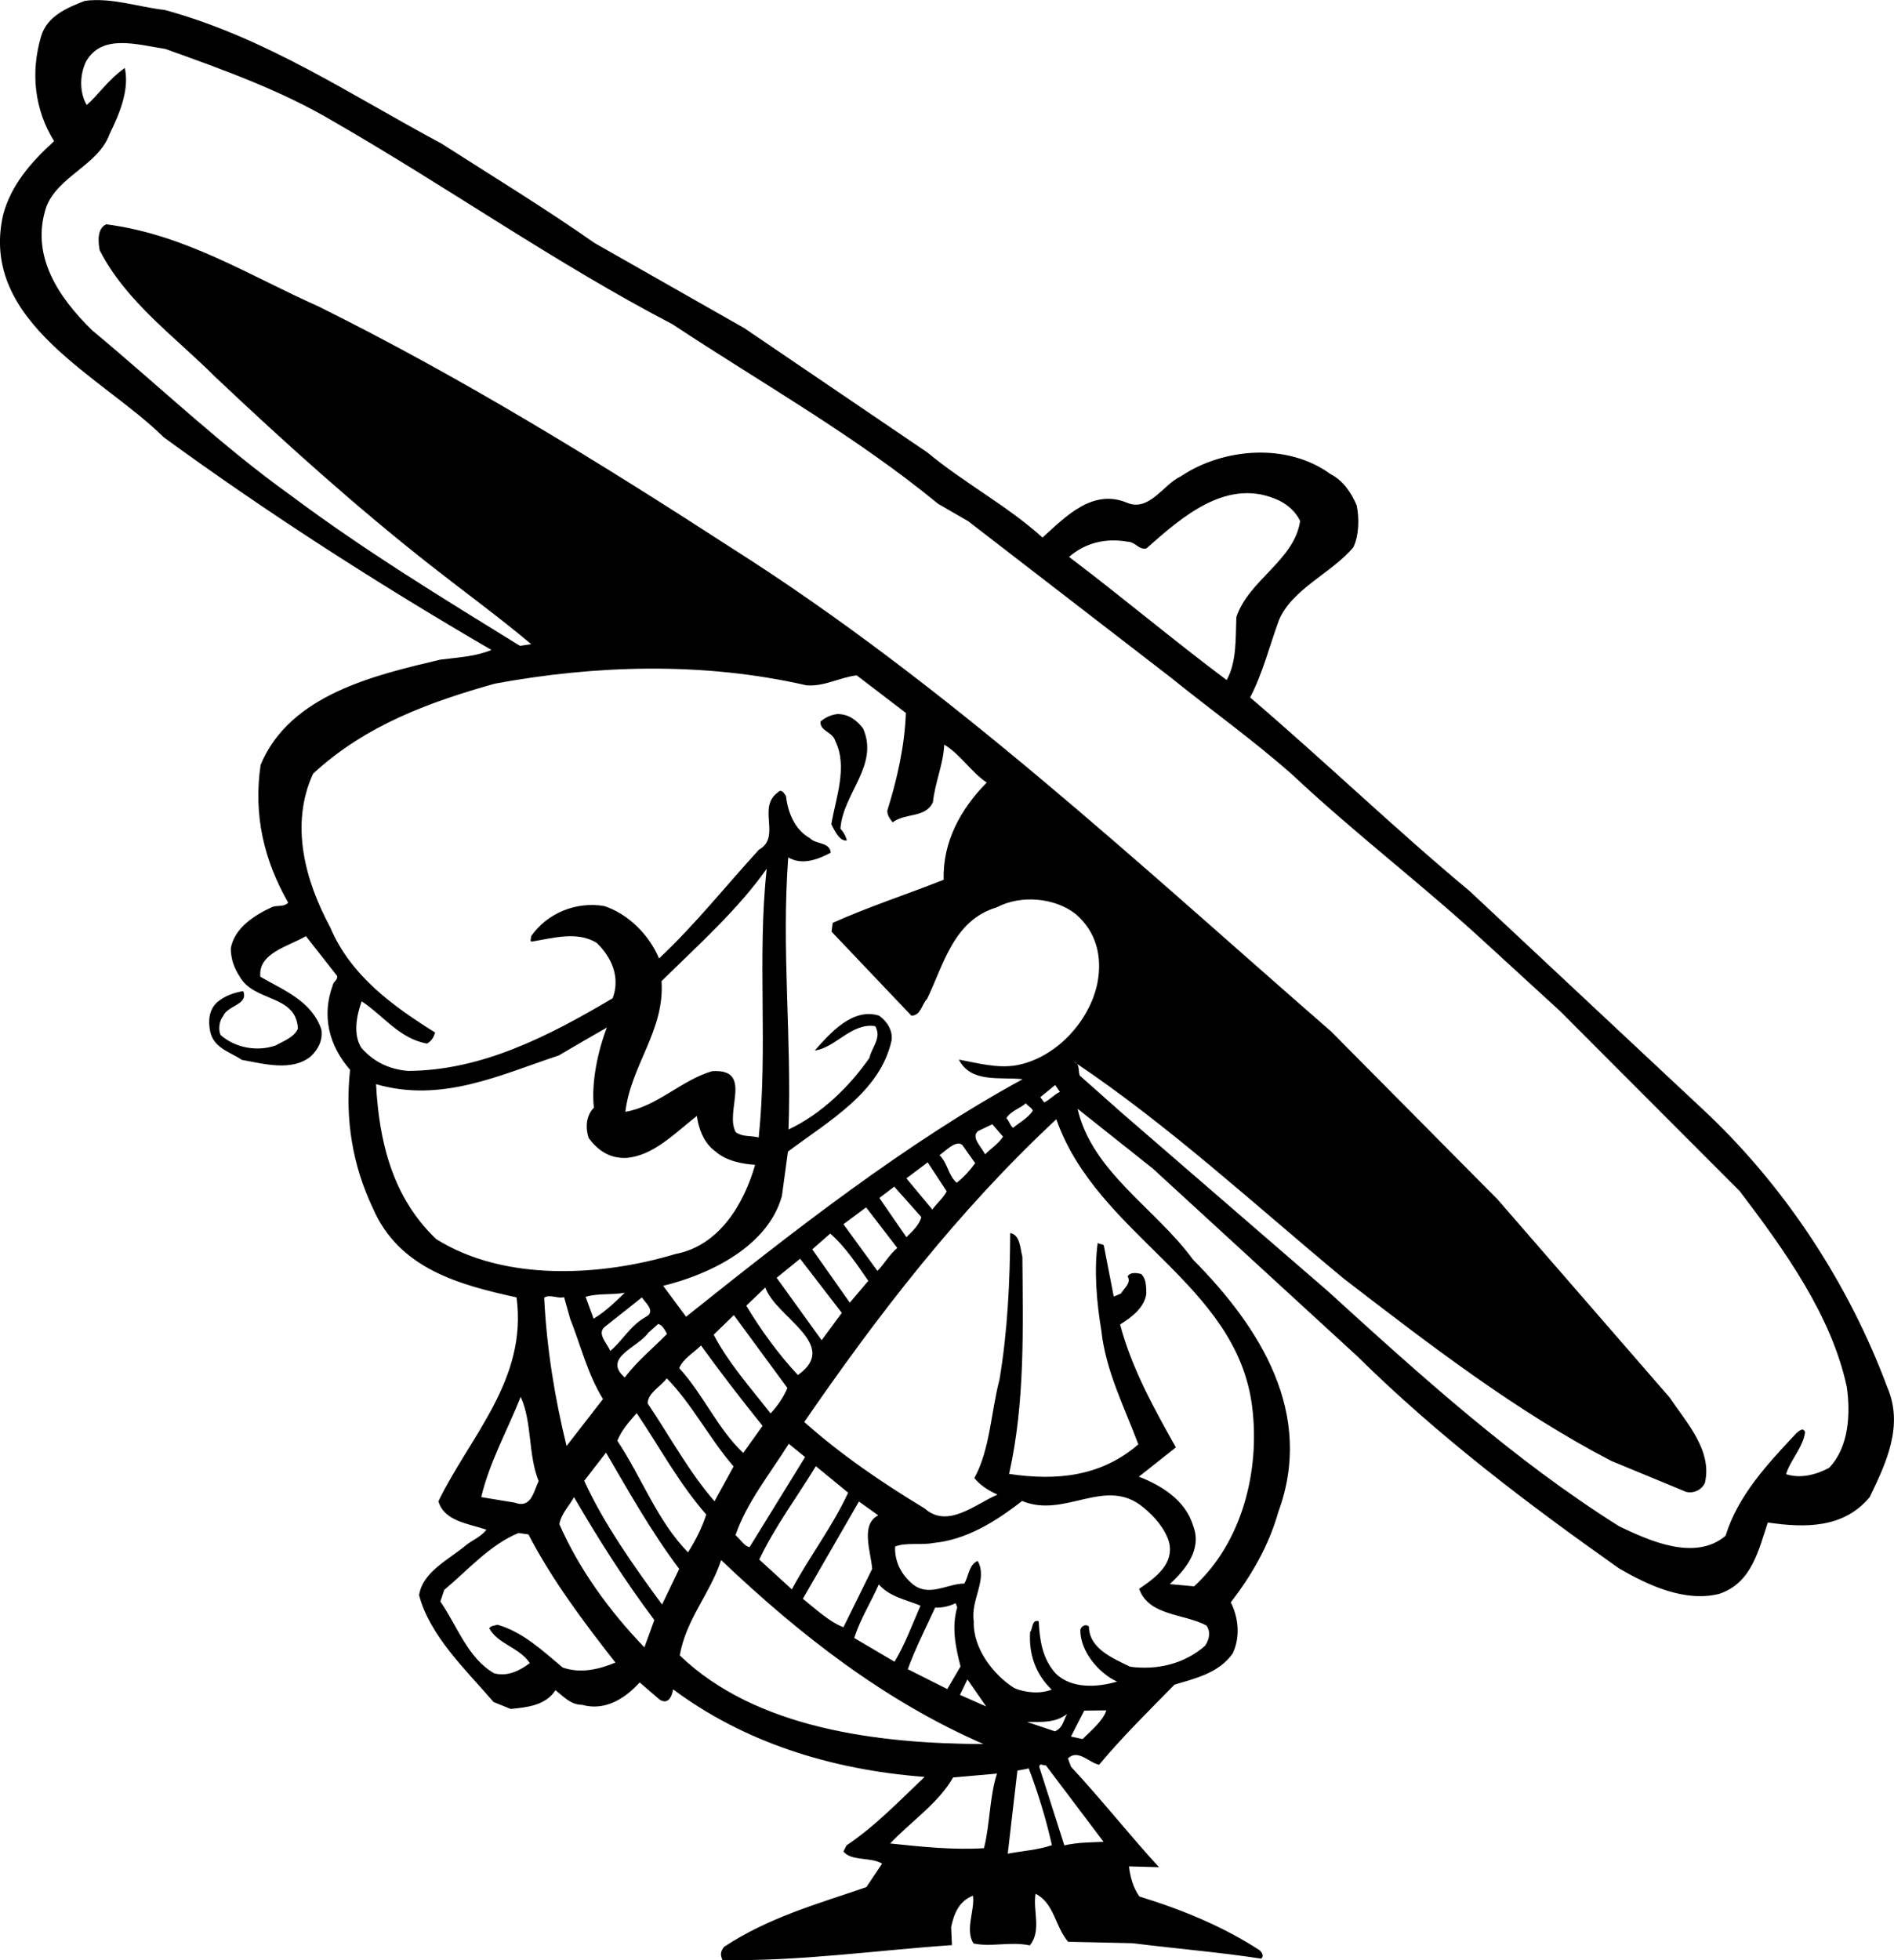 <?xml version="1.0" encoding="UTF-8"?>
<!DOCTYPE svg PUBLIC "-//W3C//DTD SVG 1.1//EN" "http://www.w3.org/Graphics/SVG/1.1/DTD/svg11.dtd">
<!-- Creator: CorelDRAW Home & Student X7 -->
<svg xmlns="http://www.w3.org/2000/svg" xml:space="preserve" width="68.601mm" height="70.964mm" version="1.1" style="shape-rendering:geometricPrecision; text-rendering:geometricPrecision; image-rendering:optimizeQuality; fill-rule:evenodd; clip-rule:evenodd"
viewBox="0 0 6860 7096"
 xmlns:xlink="http://www.w3.org/1999/xlink">
 <defs>
  <style type="text/css">
   <![CDATA[
    .fil0 {fill:black}
   ]]>
  </style>
 </defs>
 <g id="Ebene_x0020_1">
  <path class="fil0" d="M4709 1886c-21,143 -186,213 -231,348 -3,75 2,161 -35,228 -189,-141 -379,-301 -571,-446 59,-51 133,-69 212,-55 28,0 42,32 69,24 131,-117 297,-261 482,-172 29,15 58,39 74,73zm-1961 2232c-32,-8 -57,-1 -83,-19 -42,-75 66,-231 -86,-221 -110,32 -201,129 -314,147 21,-171 143,-294 131,-473 133,-131 276,-258 381,-407 -35,326 5,643 -29,973zm-550 -398c-33,86 -57,200 -47,290 -29,30 -31,73 -19,110 34,45 75,74 136,72 98,-7 178,-91 256,-152 6,44 24,98 68,129 38,34 97,45 143,48 -40,140 -129,293 -289,323 -262,79 -615,103 -866,-54 -160,-152 -207,-356 -218,-561 239,69 450,-34 662,-104 58,-34 116,-68 174,-101zm1528 2682c35,92 63,185 84,278 -48,17 -107,21 -160,31l35 -301c14,-3 27,-4 41,-8zm271 266c-45,2 -97,2 -142,13l-91 -285c2,-15 15,-3 24,-5l209 277zm-386 -247c-27,83 -25,182 -47,270 -110,7 -226,-5 -340,-17 76,-80 175,-146 228,-239l159 -14zm-1660 -1059c-18,36 -26,101 -87,78l-121 -20c30,-127 95,-242 143,-363 42,93 26,208 65,305zm114 -588c39,98 62,198 119,291l-132 170c-42,-171 -72,-353 -81,-537 20,-14 50,5 72,-2l22 78zm2470 317c30,234 -37,494 -210,652l-88 -8c57,-53 117,-125 85,-210 -28,-94 -115,-147 -197,-179l134 -106c-81,-144 -161,-289 -202,-445 40,-25 89,-61 95,-112 -1,-25 1,-52 -19,-71 -18,-4 -39,-7 -49,9 15,23 -13,43 -24,62l-26 11 -36 -185c-4,-7 -18,-3 -22,-10 -14,101 -4,216 13,318 16,147 84,278 134,412 -134,116 -295,133 -468,107 58,-259 50,-528 48,-786 -8,-30 -8,-80 -44,-86 -1,169 -9,354 -39,531 -31,118 -34,253 -91,356 23,28 53,46 84,60 -79,33 -180,125 -264,50 -152,-92 -300,-192 -436,-313 263,-382 554,-762 913,-1096 148,422 652,591 709,1039zm-3328 -4652c414,238 805,514 1229,735 322,213 660,402 962,650l109 63 730 563c146,118 299,227 442,353 231,217 479,404 710,618l261 239 651 652c165,217 333,452 388,709 14,97 8,218 -64,293 -47,25 -103,40 -156,23 15,-50 62,-98 69,-152 -7,-20 -23,-3 -32,4 -105,112 -211,225 -256,371 -111,94 -278,17 -385,-34 -379,-238 -719,-545 -1056,-852l-747 -646 -151 -134c-7,-16 2,-42 -21,-50 345,231 655,518 977,785 311,239 623,480 969,660l271 112c28,7 57,-8 68,-32 28,-117 -66,-218 -128,-310l-623 -717 -603 -608c-704,-613 -1392,-1256 -2168,-1748 -486,-315 -980,-619 -1500,-877 -250,-111 -481,-260 -768,-297 -35,15 -29,67 -24,94 96,187 273,313 417,457 254,240 512,472 782,684 121,95 245,185 364,285l-41 6c-280,-173 -563,-345 -829,-544 -251,-179 -480,-399 -720,-598 -124,-121 -225,-273 -166,-448 43,-111 189,-151 229,-263 34,-70 73,-159 55,-239 -61,43 -99,101 -138,134 -26,-45 -26,-107 -3,-156 57,-104 187,-62 288,-47 209,75 419,150 608,262zm2270 5697l27 -56 68 98 -95 -42zm344 132l-101 -34c52,0 103,4 145,-29 -13,21 -14,50 -44,63zm100 28l-42 -9 48 -94 80 -1c-10,35 -53,72 -86,104zm-454 -477c-21,72 -6,144 12,214l-48 82 -143 -72c26,-72 65,-149 99,-223 24,1 50,-4 74,-16l6 15zm-133 -6c-30,69 -56,140 -94,203l-146 -86c22,-69 61,-130 89,-194 39,45 98,55 151,77zm-153 -327c-66,33 -26,134 -22,194l-104 211c-49,-18 -100,-65 -147,-103l203 -352 70 50zm-109 -82c-57,123 -140,231 -204,350l-118 -108c57,-120 137,-226 205,-338l117 96zm-357 197c-18,-2 -33,-28 -51,-43 39,-116 125,-223 193,-331l59 48 -201 326zm-299 -772c-51,52 -110,100 -153,158 -83,-72 49,-109 85,-162l36 -32c16,4 25,24 32,36zm-153 -149c-35,34 -71,69 -113,94l-29 -79c45,-14 96,-6 142,-15zm77 87c-59,33 -83,85 -130,124 -8,-25 -50,-62 -20,-87l135 -107c11,18 52,50 15,70zm1499 -814c-19,8 -37,29 -57,38l-14 -19 54 -44 17 25zm-98 68c-17,26 -47,42 -72,62 -12,-10 -12,-23 -24,-35 16,-26 49,-35 71,-54 6,11 20,14 25,27zm-108 94c-16,25 -44,43 -65,64 -13,-27 -52,-61 -26,-84l52 -25 39 45zm-101 96c-19,26 -40,50 -67,71 -31,-28 -32,-70 -62,-100 24,-17 69,-65 88,-29l41 58zm-103 102c-13,25 -36,43 -52,66l-94 -113 77 -58 69 105zm-92 93c-6,26 -31,51 -54,73l-98 -142 54 -41 98 110zm-87 112c-30,25 -47,58 -72,83l-123 -169 82 -61 113 147zm-105 119l-67 79 -136 -193 65 -57c53,45 99,115 138,171zm-169 215l-163 -226 85 -69 151 196 -73 99zm-86 126c-67,-71 -135,-164 -187,-251l69 -66c36,107 274,207 118,317zm-38 47c-14,33 -35,64 -61,92 -71,-91 -153,-183 -206,-285l73 -71 194 264zm-90 137l-70 98c-92,-86 -146,-214 -232,-307 15,-35 52,-55 79,-82 68,94 147,197 223,291zm-105 147l-69 126c-91,-104 -160,-232 -242,-354 0,-38 46,-60 69,-91 90,91 156,220 242,319zm-99 174c-16,50 -39,94 -66,137 -111,-113 -167,-270 -256,-404 15,-38 42,-68 70,-100 84,124 152,253 252,367zm-98 197l-62 129c-105,-143 -211,-293 -282,-448l79 -102c83,142 163,285 265,421zm-90 185l-36 99c-127,-132 -236,-282 -308,-446 7,-39 36,-66 53,-98 86,148 182,300 291,445zm1192 449c-382,-1 -825,-56 -1100,-321 23,-131 111,-225 150,-345 287,273 594,511 950,666zm-1648 -759c85,164 199,316 315,464 -58,24 -124,41 -191,18 -73,-61 -143,-128 -236,-155 -11,4 -22,2 -30,13 32,58 108,68 147,126 -35,26 -79,50 -129,37 -96,-55 -134,-172 -195,-260l14 -42c85,-71 166,-164 269,-206l36 5zm2320 27c20,78 -46,128 -108,170 35,99 162,89 244,133 16,24 10,50 -5,73 -76,67 -176,89 -272,76 -61,-30 -148,-65 -149,-145 -11,-12 -29,-1 -31,12 -1,77 67,157 133,187 -71,21 -164,27 -222,-29 -50,-56 -58,-122 -62,-190 -26,-6 -20,26 -31,40 -5,78 19,151 78,208 -40,16 -95,12 -136,-6 -77,-49 -150,-146 -146,-241 -13,-77 52,-152 14,-219 -32,14 -32,54 -48,82 -63,0 -132,53 -192,-2 -40,-35 -61,-82 -59,-132 40,-16 94,-4 139,-13 117,-11 224,-76 321,-152 156,65 302,-92 440,24 39,32 77,75 92,124zm-953 -3001c-4,118 -32,242 -67,353 -1,16 8,29 19,43 47,-35 120,-15 146,-73 8,-73 38,-138 41,-208 57,33 97,99 154,137 -93,94 -160,213 -156,352 -134,53 -270,97 -402,156l-4 32 289 304c34,0 37,-40 57,-61 60,-124 96,-285 252,-331 86,-46 210,-36 286,24 75,64 97,154 79,249 -28,140 -152,274 -296,299 -68,11 -136,-8 -206,-21 44,86 149,62 231,71 -422,230 -832,551 -1219,860l-83 -112c165,-40 379,-141 430,-325l22 -161c150,-112 333,-215 375,-401 6,-36 -16,-71 -45,-91 -95,-30 -176,62 -233,126 73,-8 134,-102 219,-88 25,42 -13,77 -21,115 -71,102 -173,203 -293,259 12,-332 -26,-650 -1,-985 51,30 108,7 154,-17 -4,-40 -54,-29 -76,-53 -56,-31 -80,-96 -86,-152 -7,-11 -18,-28 -30,-13 -76,55 14,161 -68,207 -121,132 -230,270 -362,394 -35,-85 -112,-162 -199,-190 -102,-17 -206,26 -264,109 1,7 -6,16 1,20 75,-12 166,-40 237,5 55,54 85,125 57,200 -233,138 -475,262 -742,263 -68,-6 -123,-33 -167,-82 -32,-48 -19,-117 0,-170 78,51 137,136 237,153 17,-10 24,-24 29,-40 -147,-92 -305,-203 -380,-381 -90,-167 -147,-371 -62,-556 191,-177 427,-261 658,-326 358,-66 748,-81 1129,6 66,5 121,-29 182,-36l178 136zm-155 56c59,134 -73,235 -82,363 12,13 20,28 23,43 -27,3 -45,-38 -56,-59 16,-94 60,-208 15,-300 -10,-36 -57,-36 -54,-72 19,-16 38,-24 61,-27 40,0 69,21 93,52zm-1528 -2118c186,119 373,233 556,361l542 308 663 450c135,112 287,191 417,308 84,-76 181,-178 306,-126 81,34 132,-67 194,-95 154,-104 388,-123 544,-8 44,22 75,67 94,113 9,46 9,105 -12,151 -76,92 -223,151 -270,265 -34,93 -59,193 -104,279 275,235 528,479 795,701l837 783c306,283 538,643 676,1014 60,139 -5,275 -64,397 -94,113 -233,112 -369,92 -34,101 -58,218 -175,258 -125,32 -259,-31 -364,-92 -330,-233 -653,-477 -949,-769l-739 -678 -273 -217c52,228 282,360 418,546 245,247 440,558 309,914 -35,123 -96,228 -172,327 28,56 35,125 7,185 -51,72 -138,91 -211,113 -93,95 -189,189 -273,290 -38,-8 -76,-58 -113,-23l11 30c109,117 215,251 319,364l-109 -3c4,34 14,76 38,109 156,48 304,109 436,195 8,8 16,21 5,30 -148,-23 -307,-36 -467,-56l-232 -5c-48,-55 -49,-138 -118,-174 -11,59 23,134 -21,187 -72,-15 -138,7 -204,-7 -32,-50 6,-122 -2,-173 -51,20 -69,66 -79,114l3 65c-277,19 -552,59 -831,54 -9,-18 -7,-33 6,-48 162,-107 341,-156 515,-216l57 -85c-41,-25 -112,-8 -140,-44l11 -22c106,-71 193,-163 283,-248 -344,-26 -657,-128 -911,-317 -4,26 -18,57 -49,37l-72 -62c-55,60 -126,104 -209,81 -41,0 -68,-31 -96,-53 -36,56 -104,62 -162,68l-62 -25c-100,-116 -231,-239 -270,-387 13,-85 107,-128 170,-181 24,-19 54,-30 74,-56 -64,-22 -153,-30 -174,-103 114,-235 323,-440 283,-738 -209,-46 -425,-104 -520,-322 -74,-156 -102,-322 -83,-502 -77,-88 -103,-196 -63,-305 2,-15 19,-19 16,-35l-113 -144c-62,37 -174,61 -165,147 82,48 186,87 221,191 6,39 -12,73 -39,98 -69,55 -170,26 -249,12 -43,-29 -103,-43 -115,-104 -7,-37 -5,-77 26,-105 28,-23 59,-34 94,-40 20,50 -57,51 -73,91 -14,17 -18,48 -9,68 53,47 133,61 199,38 29,-16 68,-30 81,-61 -6,-125 -159,-95 -211,-189 -21,-32 -32,-65 -32,-102 13,-73 84,-119 149,-149 19,-8 42,1 59,-16 -87,-152 -127,-316 -100,-499 106,-255 415,-325 651,-381 63,-8 127,-11 185,-35 -407,-237 -804,-491 -1187,-770 -222,-220 -669,-415 -582,-804 28,-108 101,-192 185,-268 -71,-114 -86,-248 -47,-380 22,-73 94,-103 158,-128 95,-13 193,22 290,33 369,101 675,309 1001,483z"/>
 </g>
</svg>
